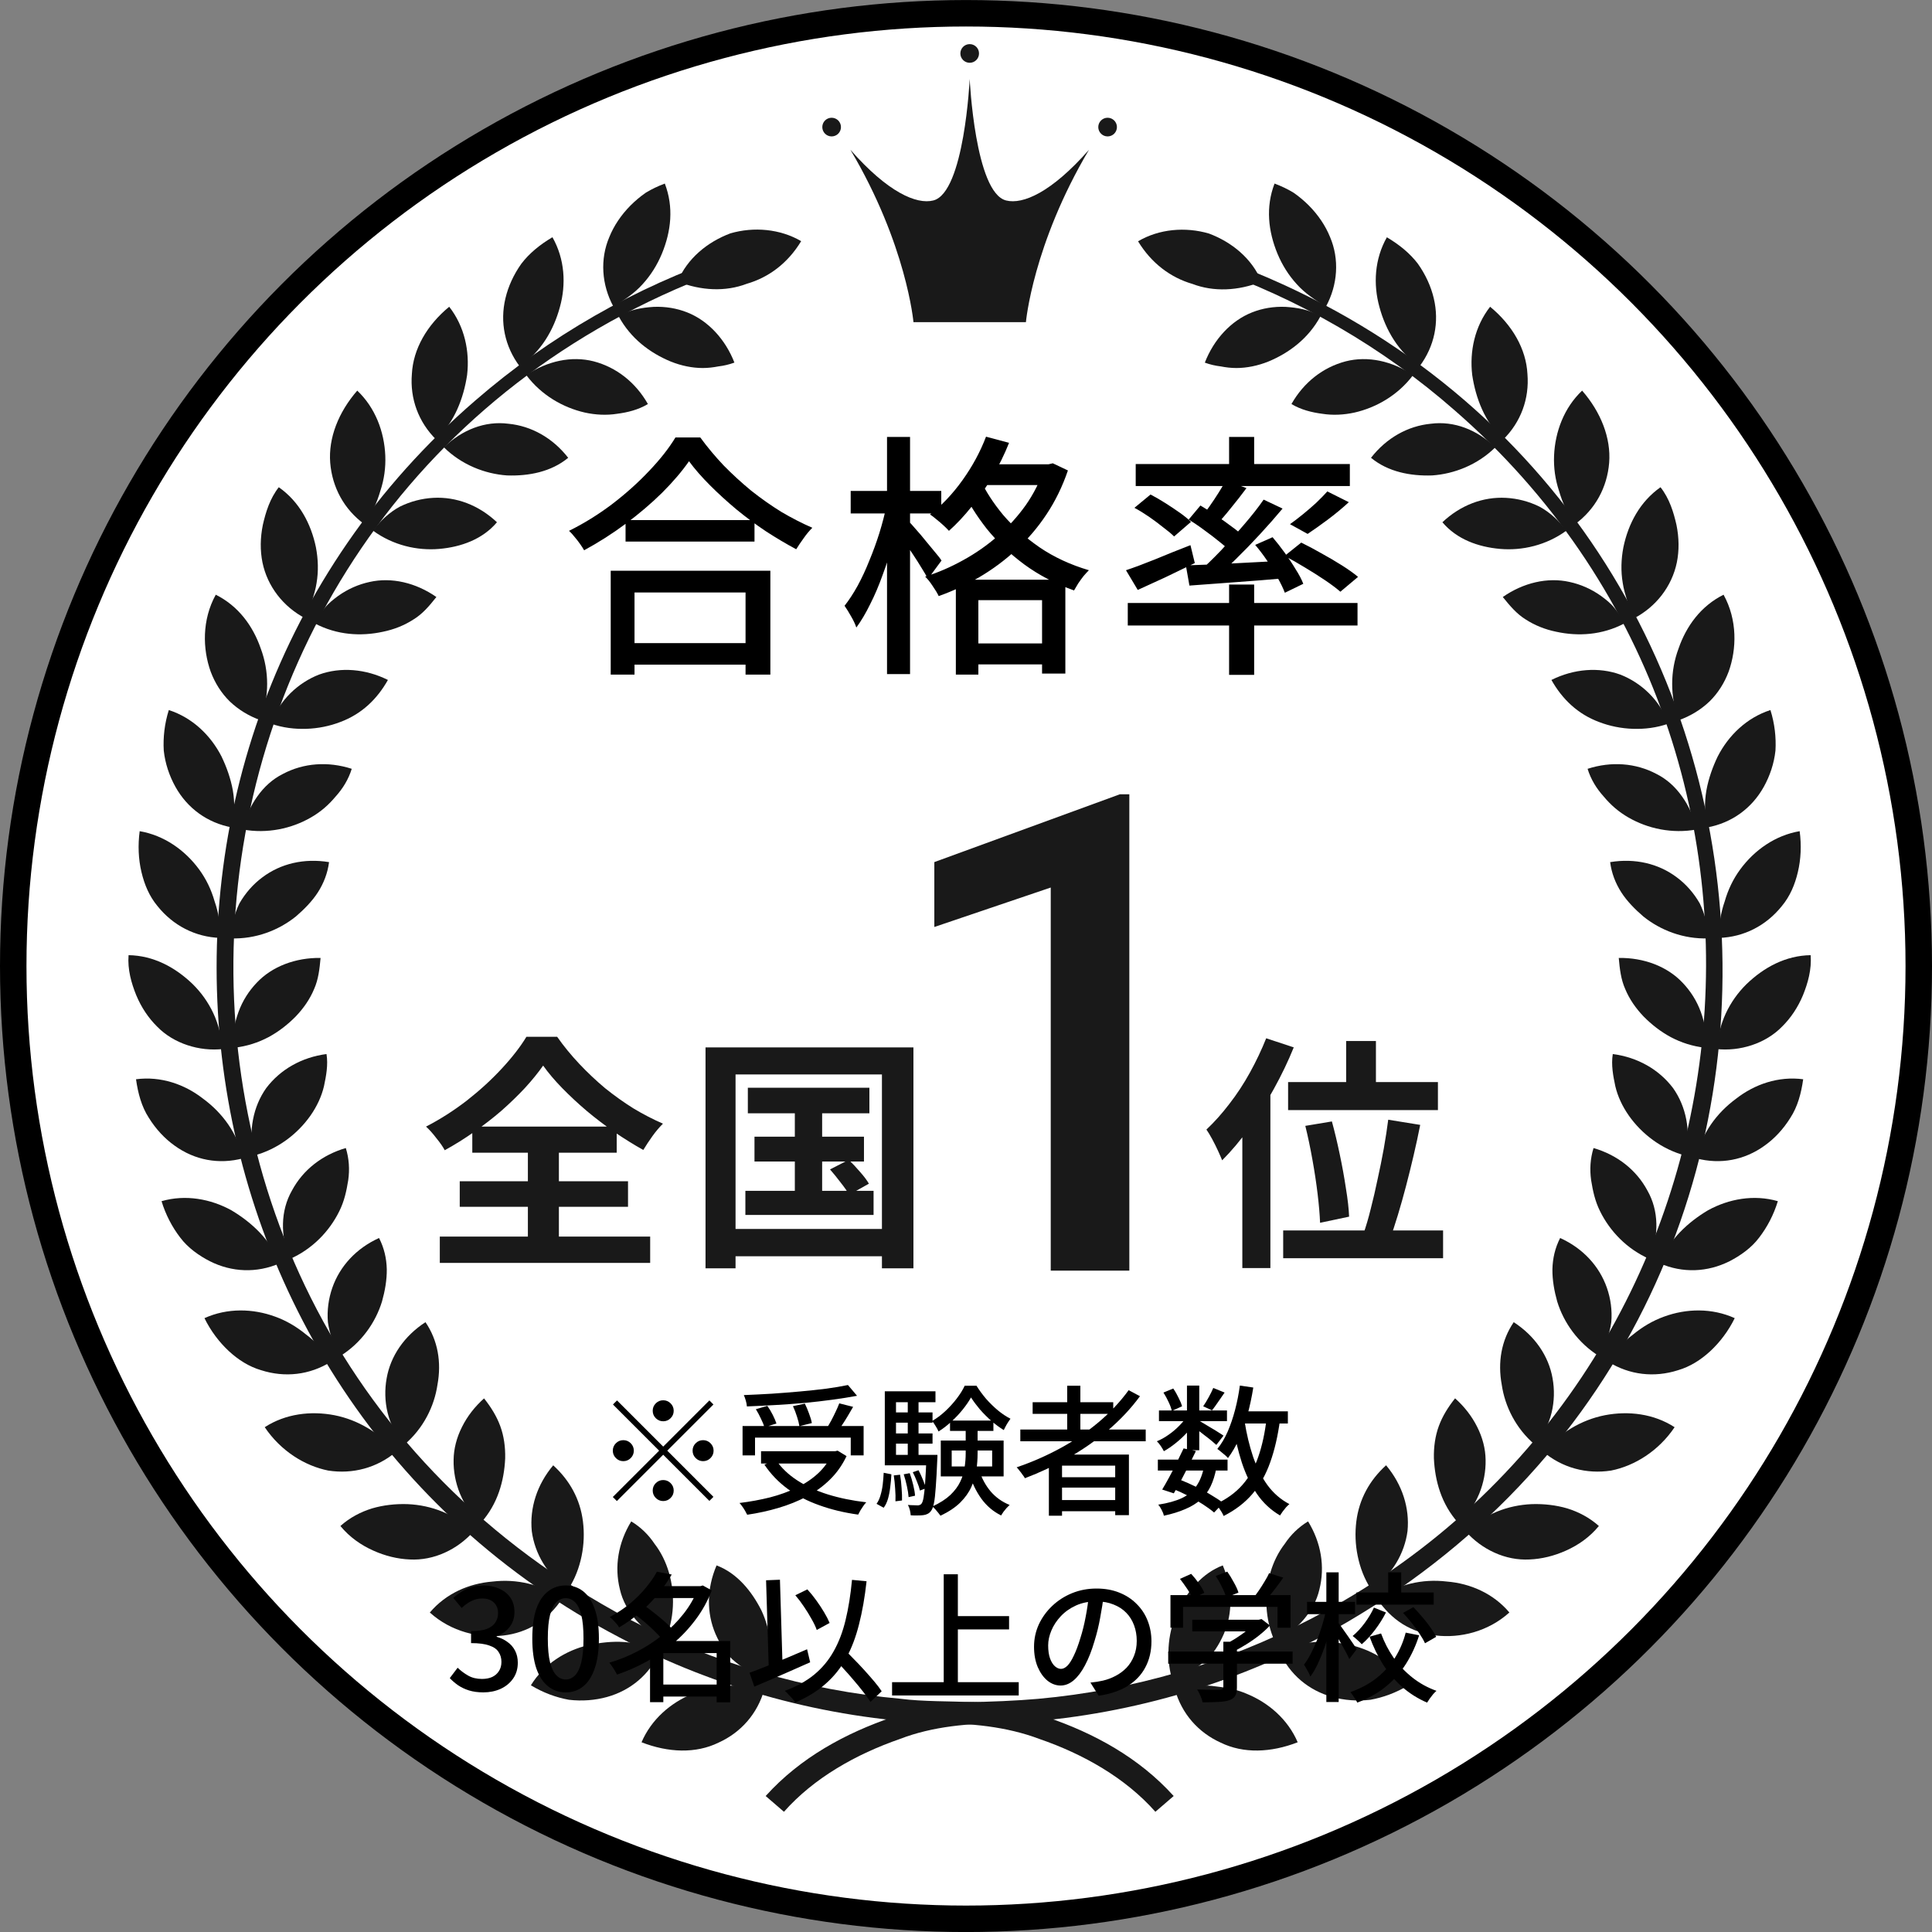 <svg width="146" height="146" viewBox="0 0 146 146" fill="none" xmlns="http://www.w3.org/2000/svg">
<rect x="0" y="0" width="146" height="146" fill="#808080" stroke="none"/>
<g clip-path="url(#clip0_3055_11635)">
<circle cx="73" cy="73.003" r="72" fill="white" stroke="#CCE1EB" style="fill:white;fill-opacity:1;stroke:#CCE1EB;stroke:color(display-p3 0.8 0.882 0.922);stroke-opacity:1;" stroke-width="2"/>
<g opacity="0.9">
<path d="M55.27 20.198C9.021 36.529 4.191 99.308 47.514 122.347C53.898 125.682 60.929 127.74 68.085 128.378C69.676 128.588 71.877 128.559 73.497 128.626C75.488 128.702 77.299 129.178 79.099 129.76C82.644 130.96 86.074 132.818 88.694 135.724L87.312 136.915C85.045 134.352 81.862 132.551 78.537 131.408C76.069 130.474 73.278 130.207 70.705 130.236C62.387 129.845 54.155 127.616 46.79 123.728C11.422 105.196 5.696 56.356 35.938 30.25C41.502 25.428 48 21.703 54.974 19.331L55.27 20.198Z" fill="#E9F0F7" style="fill:#E9F0F7;fill:color(display-p3 0.912 0.94 0.97);fill-opacity:1;"/>
<path d="M54.147 118.304C53.404 120.048 53.385 121.877 54.071 123.478C54.414 124.259 54.9 125.069 55.586 125.603C56.262 126.165 57.072 126.613 57.987 126.889C58.501 125.069 58.244 123.202 57.539 121.696C56.805 120.248 55.709 118.885 54.147 118.295V118.304Z" fill="#E9F0F7" style="fill:#E9F0F7;fill:color(display-p3 0.912 0.94 0.97);fill-opacity:1;"/>
<path d="M48.477 131.671C49.22 129.927 50.687 128.67 52.345 127.993C53.183 127.631 54.041 127.507 54.975 127.402C55.899 127.317 56.833 127.402 57.757 127.679C57.242 129.499 56.004 130.918 54.298 131.69C52.583 132.529 50.506 132.452 48.477 131.661V131.671Z" fill="#E9F0F7" style="fill:#E9F0F7;fill:color(display-p3 0.912 0.94 0.97);fill-opacity:1;"/>
<path d="M47.703 114.971C46.712 116.581 46.417 118.401 46.845 120.107C47.045 120.983 47.474 121.727 48.046 122.403C48.618 123.07 49.351 123.651 50.209 124.07C50.99 122.346 51.019 120.45 50.552 118.84C50.314 118.03 49.952 117.296 49.466 116.667C49.008 115.981 48.427 115.409 47.703 114.971Z" fill="#E9F0F7" style="fill:#E9F0F7;fill:color(display-p3 0.912 0.94 0.97);fill-opacity:1;"/>
<path d="M40.119 127.356C41.11 125.746 42.739 124.726 44.473 124.317C45.331 124.136 46.265 124.021 47.179 124.088C48.094 124.155 48.999 124.393 49.866 124.822C49.085 126.546 47.656 127.747 45.864 128.242C44.969 128.49 43.987 128.566 42.997 128.452C42.034 128.28 41.043 127.918 40.119 127.356Z" fill="#E9F0F7" style="fill:#E9F0F7;fill:color(display-p3 0.912 0.94 0.97);fill-opacity:1;"/>
<path d="M41.806 110.733C40.586 112.182 40.015 113.954 40.186 115.707C40.405 117.374 41.349 119.051 42.94 120.109C43.454 119.309 43.769 118.47 43.95 117.594C44.131 116.717 44.159 115.831 44.054 114.983C43.845 113.287 43.044 111.858 41.806 110.733Z" fill="#E9F0F7" style="fill:#E9F0F7;fill:color(display-p3 0.912 0.94 0.97);fill-opacity:1;"/>
<path d="M32.478 121.862C33.698 120.414 35.442 119.661 37.214 119.518C39.053 119.299 40.882 119.728 42.492 120.795C41.978 121.586 41.311 122.253 40.558 122.729C39.806 123.196 38.948 123.491 38.033 123.596C36.214 123.806 34.108 123.32 32.488 121.862H32.478Z" fill="#E9F0F7" style="fill:#E9F0F7;fill:color(display-p3 0.912 0.94 0.97);fill-opacity:1;"/>
<path d="M36.585 105.671C35.88 106.3 35.317 107.024 34.917 107.825C34.508 108.635 34.288 109.483 34.279 110.321C34.26 111.169 34.422 112.046 34.755 112.865C34.927 113.275 35.136 113.684 35.394 114.066C35.651 114.447 35.994 114.761 36.346 115.075C36.975 114.37 37.423 113.57 37.709 112.741C37.995 111.922 38.138 111.064 38.176 110.207C38.195 109.349 38.081 108.52 37.804 107.768C37.528 107.015 37.099 106.329 36.575 105.671H36.585Z" fill="#E9F0F7" style="fill:#E9F0F7;fill:color(display-p3 0.912 0.94 0.97);fill-opacity:1;"/>
<path d="M25.73 115.314C26.436 114.685 27.255 114.256 28.113 113.99C28.96 113.742 29.866 113.637 30.79 113.666C31.704 113.704 32.6 113.894 33.439 114.237C33.858 114.409 34.267 114.628 34.649 114.885C35.039 115.133 35.449 115.39 35.811 115.705C35.182 116.41 34.439 116.962 33.61 117.334C32.772 117.715 31.866 117.896 30.961 117.848C30.047 117.81 29.103 117.582 28.198 117.172C27.284 116.762 26.416 116.162 25.73 115.324V115.314Z" fill="#E9F0F7" style="fill:#E9F0F7;fill:color(display-p3 0.912 0.94 0.97);fill-opacity:1;"/>
<path d="M32.153 99.916C30.553 100.955 29.514 102.47 29.219 104.156C28.914 105.843 29.276 107.758 30.562 109.168C32.001 107.939 32.82 106.272 33.059 104.642C33.373 102.937 33.087 101.289 32.153 99.916Z" fill="#E9F0F7" style="fill:#E9F0F7;fill:color(display-p3 0.912 0.94 0.97);fill-opacity:1;"/>
<path d="M20.006 107.852C21.578 106.833 23.493 106.604 25.275 106.947C27.066 107.3 28.648 108.272 29.944 109.701C28.505 110.92 26.666 111.416 24.808 111.13C23.036 110.777 21.216 109.653 20.006 107.852Z" fill="#E9F0F7" style="fill:#E9F0F7;fill:color(display-p3 0.912 0.94 0.97);fill-opacity:1;"/>
<path d="M28.648 93.553C26.924 94.334 25.685 95.678 25.113 97.317C24.828 98.136 24.704 99.022 24.78 99.918C24.904 100.785 25.209 101.661 25.704 102.481C27.314 101.48 28.381 99.937 28.867 98.355C29.087 97.574 29.239 96.735 29.229 95.916C29.21 95.097 29.029 94.306 28.648 93.562V93.553Z" fill="#E9F0F7" style="fill:#E9F0F7;fill:color(display-p3 0.912 0.94 0.97);fill-opacity:1;"/>
<path d="M15.451 99.612C17.176 98.831 19.11 98.879 20.796 99.498C21.644 99.803 22.426 100.27 23.121 100.841C23.864 101.394 24.503 102.09 25.008 102.909C23.398 103.909 21.53 104.119 19.739 103.547C18.824 103.28 18.014 102.766 17.29 102.099C16.566 101.423 15.928 100.584 15.451 99.612Z" fill="#E9F0F7" style="fill:#E9F0F7;fill:color(display-p3 0.912 0.94 0.97);fill-opacity:1;"/>
<path d="M26.153 86.75C24.334 87.274 22.895 88.418 22.066 89.961C21.18 91.514 21.199 93.372 21.875 95.154C23.609 94.401 24.905 93.029 25.639 91.533C26.02 90.771 26.182 90.009 26.315 89.189C26.43 88.379 26.382 87.56 26.134 86.76L26.153 86.75Z" fill="#E9F0F7" style="fill:#E9F0F7;fill:color(display-p3 0.912 0.94 0.97);fill-opacity:1;"/>
<path d="M12.205 90.773C14.025 90.249 15.921 90.601 17.484 91.459C18.989 92.355 20.437 93.669 21.133 95.47C19.399 96.223 17.522 96.147 15.854 95.308C15.044 94.889 14.206 94.308 13.615 93.517C13.015 92.736 12.52 91.802 12.205 90.763V90.773Z" fill="#E9F0F7" style="fill:#E9F0F7;fill:color(display-p3 0.912 0.94 0.97);fill-opacity:1;"/>
<path d="M24.674 79.653C22.797 79.9 21.186 80.815 20.119 82.225C19.138 83.607 18.757 85.465 19.167 87.332C20.986 86.856 22.492 85.684 23.464 84.302C23.95 83.607 24.302 82.854 24.483 82.082C24.645 81.311 24.807 80.481 24.674 79.653Z" fill="#E9F0F7" style="fill:#E9F0F7;fill:color(display-p3 0.912 0.94 0.97);fill-opacity:1;"/>
<path d="M10.277 81.559C12.154 81.311 13.955 81.94 15.346 83.026C16.823 84.113 17.947 85.647 18.367 87.533C16.528 88.019 14.708 87.666 13.202 86.58C12.45 86.047 11.783 85.332 11.249 84.475C10.697 83.627 10.43 82.626 10.277 81.55V81.559Z" fill="#E9F0F7" style="fill:#E9F0F7;fill:color(display-p3 0.912 0.94 0.97);fill-opacity:1;"/>
<path d="M24.227 72.391C22.341 72.362 20.559 73.029 19.397 74.268C18.806 74.887 18.329 75.631 18.025 76.469C17.872 76.888 17.748 77.327 17.682 77.784C17.624 78.241 17.653 78.699 17.71 79.175C18.653 79.07 19.52 78.784 20.292 78.375C21.054 77.965 21.741 77.431 22.35 76.812C22.941 76.193 23.417 75.507 23.732 74.754C24.065 74.011 24.151 73.21 24.227 72.372V72.391Z" fill="#E9F0F7" style="fill:#E9F0F7;fill:color(display-p3 0.912 0.94 0.97);fill-opacity:1;"/>
<path d="M9.707 72.181C11.603 72.21 13.242 73.096 14.566 74.373C15.214 75.011 15.747 75.764 16.128 76.583C16.319 76.993 16.471 77.431 16.586 77.879C16.71 78.327 16.834 78.784 16.891 79.27C15.947 79.375 15.033 79.27 14.166 78.984C13.299 78.698 12.498 78.222 11.869 77.574C11.222 76.936 10.678 76.126 10.297 75.211C9.926 74.296 9.63 73.258 9.716 72.181H9.707Z" fill="#E9F0F7" style="fill:#E9F0F7;fill:color(display-p3 0.912 0.94 0.97);fill-opacity:1;"/>
<path d="M24.856 65.149C22.989 64.844 21.216 65.254 19.825 66.302C19.13 66.817 18.539 67.493 18.091 68.274C17.71 69.065 17.482 69.961 17.443 70.913C19.33 70.98 21.073 70.294 22.36 69.256C22.97 68.732 23.589 68.112 24.027 67.426C24.465 66.74 24.761 65.978 24.866 65.149H24.856Z" fill="#E9F0F7" style="fill:#E9F0F7;fill:color(display-p3 0.912 0.94 0.97);fill-opacity:1;"/>
<path d="M10.537 62.808C12.404 63.122 13.976 64.247 15.043 65.695C15.577 66.419 15.967 67.238 16.215 68.105C16.52 68.982 16.672 69.906 16.634 70.878C14.748 70.811 13.071 69.935 11.899 68.468C11.289 67.734 10.918 66.867 10.689 65.895C10.46 64.933 10.413 63.875 10.556 62.808H10.537Z" fill="#E9F0F7" style="fill:#E9F0F7;fill:color(display-p3 0.912 0.94 0.97);fill-opacity:1;"/>
<path d="M26.581 58.099C24.781 57.518 22.942 57.661 21.389 58.48C20.588 58.88 19.95 59.471 19.445 60.186C18.931 60.9 18.549 61.758 18.34 62.682C20.198 63.025 22.046 62.615 23.494 61.777C24.228 61.358 24.838 60.824 25.352 60.205C25.905 59.595 26.334 58.9 26.581 58.099Z" fill="#E9F0F7" style="fill:#E9F0F7;fill:color(display-p3 0.912 0.94 0.97);fill-opacity:1;"/>
<path d="M12.757 53.658C14.557 54.24 15.929 55.583 16.739 57.165C17.12 57.956 17.435 58.832 17.597 59.737C17.749 60.642 17.74 61.586 17.53 62.529C15.672 62.186 14.157 61.081 13.252 59.451C12.804 58.642 12.48 57.708 12.375 56.717C12.318 55.736 12.433 54.688 12.757 53.658Z" fill="#E9F0F7" style="fill:#E9F0F7;fill:color(display-p3 0.912 0.94 0.97);fill-opacity:1;"/>
<path d="M29.307 51.38C27.621 50.542 25.734 50.389 24.105 50.98C22.542 51.59 21.113 52.895 20.475 54.686C21.37 55.001 22.275 55.105 23.152 55.077C24.048 55.048 24.924 54.867 25.715 54.562C27.325 53.962 28.497 52.838 29.317 51.38H29.307Z" fill="#E9F0F7" style="fill:#E9F0F7;fill:color(display-p3 0.912 0.94 0.97);fill-opacity:1;"/>
<path d="M16.301 44.94C18.006 45.788 19.111 47.293 19.702 48.999C20.35 50.733 20.35 52.61 19.702 54.43C18.806 54.115 18.016 53.629 17.358 53.001C16.729 52.381 16.244 51.619 15.92 50.752C15.31 49.047 15.253 46.855 16.301 44.95V44.94Z" fill="#E9F0F7" style="fill:#E9F0F7;fill:color(display-p3 0.912 0.94 0.97);fill-opacity:1;"/>
<path d="M32.983 45.12C31.43 44.034 29.592 43.605 27.934 43.977C27.095 44.158 26.285 44.511 25.552 45.035C25.19 45.301 24.828 45.587 24.542 45.94C24.256 46.292 24.008 46.683 23.789 47.112C25.476 47.998 27.286 48.102 28.944 47.74C29.782 47.569 30.563 47.255 31.24 46.816C31.945 46.388 32.45 45.778 32.974 45.12H32.983Z" fill="#E9F0F7" style="fill:#E9F0F7;fill:color(display-p3 0.912 0.94 0.97);fill-opacity:1;"/>
<path d="M21.073 36.823C22.616 37.909 23.502 39.567 23.874 41.359C24.045 42.254 24.074 43.169 23.922 44.065C23.855 44.512 23.721 44.951 23.588 45.398C23.464 45.846 23.293 46.294 23.064 46.723C21.406 45.856 20.206 44.312 19.834 42.502C19.653 41.606 19.663 40.644 19.863 39.663C20.082 38.7 20.396 37.671 21.073 36.814V36.823Z" fill="#E9F0F7" style="fill:#E9F0F7;fill:color(display-p3 0.912 0.94 0.97);fill-opacity:1;"/>
<path d="M37.559 39.471C36.187 38.175 34.482 37.527 32.748 37.622C31.88 37.67 31.023 37.889 30.213 38.289C29.441 38.708 28.755 39.337 28.184 40.099C29.708 41.214 31.537 41.624 33.186 41.481C34.853 41.338 36.473 40.747 37.55 39.471H37.559Z" fill="#E9F0F7" style="fill:#E9F0F7;fill:color(display-p3 0.912 0.94 0.97);fill-opacity:1;"/>
<path d="M26.992 29.514C28.364 30.81 29.04 32.63 29.116 34.431C29.154 35.336 29.031 36.231 28.745 37.089C28.488 37.975 28.106 38.842 27.535 39.614C26.01 38.499 25.105 36.841 24.953 34.964C24.81 33.106 25.572 31.153 27.001 29.514H26.992Z" fill="#E9F0F7" style="fill:#E9F0F7;fill:color(display-p3 0.912 0.94 0.97);fill-opacity:1;"/>
<path d="M42.93 34.585C41.767 33.098 40.167 32.193 38.423 32.022C36.651 31.793 34.917 32.479 33.545 33.803C34.888 35.128 36.651 35.814 38.318 35.928C39.948 35.985 41.653 35.661 42.94 34.594L42.93 34.585Z" fill="#E9F0F7" style="fill:#E9F0F7;fill:color(display-p3 0.912 0.94 0.97);fill-opacity:1;"/>
<path d="M33.946 23.181C35.108 24.667 35.508 26.554 35.299 28.335C35.041 30.069 34.355 31.889 32.964 33.223C31.621 31.899 30.973 30.127 31.125 28.269C31.221 26.372 32.269 24.562 33.946 23.181Z" fill="#E9F0F7" style="fill:#E9F0F7;fill:color(display-p3 0.912 0.94 0.97);fill-opacity:1;"/>
<path d="M48.964 30.537C48.03 28.888 46.572 27.755 44.867 27.307C43.19 26.878 41.351 27.278 39.77 28.345C40.903 29.86 42.552 30.803 44.191 31.175C45.01 31.356 45.839 31.394 46.63 31.27C47.44 31.166 48.24 30.965 48.955 30.537H48.964Z" fill="#E9F0F7" style="fill:#E9F0F7;fill:color(display-p3 0.912 0.94 0.97);fill-opacity:1;"/>
<path d="M41.75 17.931C42.684 19.579 42.789 21.485 42.312 23.2C41.846 24.934 40.874 26.611 39.273 27.687C38.139 26.172 37.768 24.343 38.196 22.542C38.406 21.647 38.816 20.751 39.397 19.931C39.997 19.141 40.807 18.483 41.741 17.931H41.75Z" fill="#E9F0F7" style="fill:#E9F0F7;fill:color(display-p3 0.912 0.94 0.97);fill-opacity:1;"/>
<path d="M60.548 18.226C58.948 17.292 56.966 17.121 55.194 17.635C53.469 18.283 51.935 19.522 51.211 21.275C52.993 21.98 54.832 22.056 56.432 21.446C58.081 20.97 59.538 19.893 60.548 18.216V18.226Z" fill="#E9F0F7" style="fill:#E9F0F7;fill:color(display-p3 0.912 0.94 0.97);fill-opacity:1;"/>
<path d="M55.499 27.401C54.822 25.658 53.526 24.238 51.935 23.609C51.144 23.295 50.277 23.152 49.391 23.19C48.515 23.247 47.562 23.399 46.752 23.904C47.657 25.572 49.105 26.668 50.697 27.325C51.487 27.639 52.307 27.811 53.107 27.811C53.507 27.811 53.907 27.763 54.298 27.687C54.708 27.639 55.108 27.544 55.499 27.401Z" fill="#E9F0F7" style="fill:#E9F0F7;fill:color(display-p3 0.912 0.94 0.97);fill-opacity:1;"/>
<path d="M50.239 13.871C50.925 15.653 50.716 17.482 50.02 19.168C49.668 20.016 49.182 20.798 48.563 21.474C47.953 22.16 47.181 22.665 46.362 23.18C45.456 21.522 45.333 19.578 46.047 17.911C46.39 17.063 46.933 16.253 47.638 15.538C47.991 15.186 48.382 14.852 48.81 14.557C49.249 14.29 49.734 14.061 50.239 13.871Z" fill="#E9F0F7" style="fill:#E9F0F7;fill:color(display-p3 0.912 0.94 0.97);fill-opacity:1;"/>
<path d="M91.581 19.34C138.954 35.852 143.918 100.013 99.765 123.728C92.41 127.625 84.177 129.845 75.85 130.236C73.287 130.217 70.486 130.455 68.018 131.408C64.693 132.561 61.511 134.352 59.243 136.915L57.861 135.724C60.481 132.818 63.902 130.97 67.456 129.76C69.247 129.169 71.067 128.702 73.058 128.626C74.697 128.616 76.87 128.521 78.47 128.378C85.635 127.73 92.667 125.672 99.041 122.347C133.704 104.377 139.373 56.652 109.941 31.021C104.501 26.248 98.126 22.561 91.285 20.198L91.581 19.331V19.34Z" fill="#E9F0F7" style="fill:#E9F0F7;fill:color(display-p3 0.912 0.94 0.97);fill-opacity:1;"/>
<path d="M98.069 131.671C97.326 129.927 95.859 128.67 94.201 127.993C93.362 127.631 92.505 127.507 91.571 127.402C90.647 127.317 89.713 127.402 88.789 127.679C89.304 129.499 90.542 130.918 92.248 131.69C93.963 132.529 96.04 132.452 98.069 131.661V131.671Z" fill="#E9F0F7" style="fill:#E9F0F7;fill:color(display-p3 0.912 0.94 0.97);fill-opacity:1;"/>
<path d="M92.407 118.304C93.15 120.048 93.17 121.877 92.484 123.478C92.141 124.259 91.655 125.069 90.969 125.603C90.292 126.165 89.482 126.613 88.568 126.889C88.053 125.069 88.31 123.202 89.015 121.696C89.749 120.248 90.845 118.885 92.407 118.295V118.304Z" fill="#E9F0F7" style="fill:#E9F0F7;fill:color(display-p3 0.912 0.94 0.97);fill-opacity:1;"/>
<path d="M106.435 127.356C105.444 125.746 103.814 124.726 102.08 124.317C101.223 124.136 100.289 124.021 99.374 124.088C98.46 124.155 97.555 124.393 96.688 124.822C97.459 126.546 98.898 127.747 100.689 128.242C101.585 128.49 102.566 128.566 103.557 128.452C104.519 128.28 105.51 127.918 106.435 127.356Z" fill="#E9F0F7" style="fill:#E9F0F7;fill:color(display-p3 0.912 0.94 0.97);fill-opacity:1;"/>
<path d="M98.85 114.971C99.841 116.581 100.136 118.401 99.708 120.107C99.508 120.983 99.079 121.727 98.507 122.403C97.936 123.07 97.202 123.651 96.344 124.07C95.573 122.346 95.534 120.45 96.001 118.84C96.24 118.03 96.602 117.296 97.088 116.667C97.545 115.981 98.126 115.409 98.85 114.971Z" fill="#E9F0F7" style="fill:#E9F0F7;fill:color(display-p3 0.912 0.94 0.97);fill-opacity:1;"/>
<path d="M114.067 121.859C112.847 120.411 111.103 119.658 109.331 119.515C107.492 119.296 105.663 119.725 104.053 120.792C104.567 121.583 105.234 122.25 105.987 122.726C106.74 123.193 107.597 123.489 108.512 123.593C110.332 123.803 112.437 123.317 114.057 121.859H114.067Z" fill="#E9F0F7" style="fill:#E9F0F7;fill:color(display-p3 0.912 0.94 0.97);fill-opacity:1;"/>
<path d="M104.745 110.73C105.964 112.179 106.536 113.951 106.365 115.704C106.145 117.371 105.202 119.048 103.611 120.106C103.096 119.306 102.782 118.467 102.601 117.591C102.42 116.714 102.391 115.828 102.496 114.98C102.706 113.284 103.506 111.855 104.745 110.73Z" fill="#E9F0F7" style="fill:#E9F0F7;fill:color(display-p3 0.912 0.94 0.97);fill-opacity:1;"/>
<path d="M120.821 115.314C120.116 114.685 119.296 114.256 118.439 113.99C117.591 113.742 116.686 113.637 115.761 113.666C114.847 113.704 113.951 113.894 113.113 114.237C112.693 114.409 112.284 114.628 111.903 114.885C111.512 115.133 111.102 115.39 110.74 115.705C111.369 116.41 112.112 116.962 112.941 117.334C113.78 117.715 114.685 117.896 115.59 117.848C116.505 117.81 117.448 117.582 118.353 117.172C119.268 116.762 120.135 116.162 120.821 115.324V115.314Z" fill="#E9F0F7" style="fill:#E9F0F7;fill:color(display-p3 0.912 0.94 0.97);fill-opacity:1;"/>
<path d="M109.96 105.671C110.665 106.3 111.227 107.024 111.628 107.825C112.037 108.635 112.256 109.483 112.266 110.321C112.285 111.169 112.123 112.046 111.79 112.865C111.618 113.275 111.408 113.684 111.151 114.066C110.894 114.447 110.551 114.761 110.189 115.075C109.56 114.37 109.112 113.57 108.826 112.741C108.54 111.922 108.398 111.064 108.359 110.207C108.34 109.349 108.455 108.52 108.731 107.768C109.007 107.015 109.436 106.329 109.96 105.671Z" fill="#E9F0F7" style="fill:#E9F0F7;fill:color(display-p3 0.912 0.94 0.97);fill-opacity:1;"/>
<path d="M126.549 107.853C124.977 106.833 123.062 106.604 121.28 106.947C119.489 107.3 117.907 108.272 116.611 109.701C118.05 110.921 119.889 111.416 121.747 111.13C123.519 110.778 125.339 109.653 126.549 107.853Z" fill="#E9F0F7" style="fill:#E9F0F7;fill:color(display-p3 0.912 0.94 0.97);fill-opacity:1;"/>
<path d="M114.391 99.916C115.992 100.955 117.03 102.47 117.326 104.156C117.631 105.843 117.269 107.758 115.982 109.168C114.544 107.939 113.724 106.272 113.486 104.642C113.172 102.937 113.457 101.289 114.391 99.916Z" fill="#E9F0F7" style="fill:#E9F0F7;fill:color(display-p3 0.912 0.94 0.97);fill-opacity:1;"/>
<path d="M131.092 99.612C129.367 98.831 127.433 98.879 125.747 99.498C124.899 99.803 124.117 100.27 123.422 100.841C122.679 101.394 122.04 102.09 121.535 102.909C123.145 103.909 125.013 104.119 126.804 103.547C127.719 103.28 128.529 102.766 129.253 102.099C129.977 101.423 130.615 100.584 131.092 99.612Z" fill="#E9F0F7" style="fill:#E9F0F7;fill:color(display-p3 0.912 0.94 0.97);fill-opacity:1;"/>
<path d="M117.896 93.553C119.621 94.334 120.859 95.678 121.431 97.317C121.717 98.136 121.841 99.022 121.764 99.918C121.641 100.785 121.336 101.661 120.84 102.481C119.24 101.48 118.163 99.937 117.677 98.355C117.458 97.574 117.305 96.735 117.315 95.916C117.334 95.097 117.515 94.306 117.896 93.562V93.553Z" fill="#E9F0F7" style="fill:#E9F0F7;fill:color(display-p3 0.912 0.94 0.97);fill-opacity:1;"/>
<path d="M134.353 90.773C132.534 90.249 130.638 90.601 129.075 91.459C127.57 92.355 126.121 93.669 125.426 95.47C127.16 96.223 129.037 96.147 130.704 95.308C131.514 94.889 132.353 94.308 132.943 93.517C133.544 92.736 134.039 91.802 134.353 90.763V90.773Z" fill="#E9F0F7" style="fill:#E9F0F7;fill:color(display-p3 0.912 0.94 0.97);fill-opacity:1;"/>
<path d="M120.403 86.751C122.222 87.275 123.661 88.418 124.49 89.961C125.376 91.514 125.357 93.372 124.681 95.154C122.947 94.401 121.651 93.029 120.917 91.534C120.536 90.771 120.374 90.009 120.241 89.19C120.126 88.38 120.174 87.56 120.422 86.76L120.403 86.751Z" fill="#E9F0F7" style="fill:#E9F0F7;fill:color(display-p3 0.912 0.94 0.97);fill-opacity:1;"/>
<path d="M136.267 81.559C134.39 81.311 132.589 81.94 131.198 83.026C129.721 84.113 128.597 85.647 128.178 87.533C130.017 88.019 131.836 87.666 133.342 86.58C134.095 86.047 134.762 85.332 135.295 84.475C135.848 83.627 136.115 82.626 136.267 81.55V81.559Z" fill="#E9F0F7" style="fill:#E9F0F7;fill:color(display-p3 0.912 0.94 0.97);fill-opacity:1;"/>
<path d="M121.877 79.653C123.754 79.9 125.365 80.815 126.432 82.225C127.413 83.607 127.794 85.465 127.385 87.332C125.565 86.856 124.059 85.684 123.088 84.302C122.602 83.607 122.249 82.854 122.068 82.082C121.906 81.311 121.744 80.481 121.877 79.653Z" fill="#E9F0F7" style="fill:#E9F0F7;fill:color(display-p3 0.912 0.94 0.97);fill-opacity:1;"/>
<path d="M136.838 72.181C134.942 72.21 133.303 73.096 131.979 74.373C131.331 75.011 130.798 75.764 130.417 76.583C130.226 76.993 130.074 77.431 129.959 77.879C129.835 78.327 129.711 78.784 129.654 79.27C130.598 79.375 131.512 79.27 132.379 78.984C133.246 78.698 134.047 78.222 134.676 77.574C135.323 76.936 135.867 76.126 136.248 75.211C136.619 74.296 136.915 73.258 136.829 72.181H136.838Z" fill="#E9F0F7" style="fill:#E9F0F7;fill:color(display-p3 0.912 0.94 0.97);fill-opacity:1;"/>
<path d="M122.326 72.391C124.213 72.362 125.994 73.029 127.157 74.268C127.748 74.887 128.224 75.631 128.529 76.469C128.681 76.888 128.805 77.327 128.872 77.784C128.929 78.241 128.9 78.699 128.843 79.175C127.9 79.07 127.033 78.784 126.261 78.375C125.499 77.965 124.813 77.431 124.203 76.812C123.612 76.193 123.136 75.507 122.822 74.754C122.488 74.011 122.402 73.21 122.326 72.372V72.391Z" fill="#E9F0F7" style="fill:#E9F0F7;fill:color(display-p3 0.912 0.94 0.97);fill-opacity:1;"/>
<path d="M136.018 62.808C134.15 63.122 132.578 64.247 131.511 65.695C130.977 66.419 130.587 67.238 130.339 68.105C130.034 68.982 129.882 69.906 129.92 70.878C131.806 70.811 133.483 69.935 134.655 68.468C135.265 67.734 135.637 66.867 135.865 65.895C136.094 64.933 136.142 63.875 135.999 62.808H136.018Z" fill="#E9F0F7" style="fill:#E9F0F7;fill:color(display-p3 0.912 0.94 0.97);fill-opacity:1;"/>
<path d="M121.687 65.149C123.555 64.844 125.327 65.254 126.718 66.302C127.414 66.817 128.004 67.493 128.452 68.274C128.833 69.065 129.062 69.961 129.1 70.913C127.213 70.98 125.47 70.294 124.184 69.256C123.574 68.732 122.954 68.112 122.516 67.426C122.078 66.74 121.783 65.978 121.678 65.149H121.687Z" fill="#E9F0F7" style="fill:#E9F0F7;fill:color(display-p3 0.912 0.94 0.97);fill-opacity:1;"/>
<path d="M133.79 53.658C131.989 54.24 130.617 55.583 129.807 57.165C129.426 57.956 129.112 58.832 128.95 59.737C128.797 60.642 128.807 61.586 129.016 62.529C130.874 62.186 132.389 61.081 133.294 59.451C133.742 58.642 134.066 57.708 134.171 56.717C134.228 55.736 134.114 54.688 133.79 53.658Z" fill="#E9F0F7" style="fill:#E9F0F7;fill:color(display-p3 0.912 0.94 0.97);fill-opacity:1;"/>
<path d="M119.973 58.099C121.773 57.518 123.612 57.661 125.165 58.48C125.966 58.88 126.604 59.471 127.109 60.186C127.624 60.9 128.005 61.758 128.214 62.682C126.356 63.025 124.508 62.615 123.06 61.777C122.326 61.358 121.716 60.824 121.202 60.205C120.649 59.595 120.22 58.9 119.973 58.099Z" fill="#E9F0F7" style="fill:#E9F0F7;fill:color(display-p3 0.912 0.94 0.97);fill-opacity:1;"/>
<path d="M130.253 44.94C128.547 45.788 127.442 47.293 126.851 48.999C126.203 50.733 126.203 52.61 126.851 54.43C127.747 54.115 128.538 53.629 129.195 53.001C129.824 52.381 130.31 51.619 130.634 50.752C131.244 49.047 131.301 46.855 130.253 44.95V44.94Z" fill="#E9F0F7" style="fill:#E9F0F7;fill:color(display-p3 0.912 0.94 0.97);fill-opacity:1;"/>
<path d="M117.248 51.38C118.934 50.542 120.821 50.389 122.45 50.98C124.013 51.59 125.442 52.895 126.08 54.686C125.185 55.001 124.279 55.105 123.403 55.077C122.507 55.048 121.631 54.867 120.84 54.562C119.23 53.962 118.058 52.838 117.238 51.38H117.248Z" fill="#E9F0F7" style="fill:#E9F0F7;fill:color(display-p3 0.912 0.94 0.97);fill-opacity:1;"/>
<path d="M125.479 36.823C123.936 37.909 123.05 39.567 122.678 41.359C122.507 42.254 122.478 43.169 122.631 44.065C122.697 44.512 122.831 44.951 122.964 45.398C123.088 45.846 123.259 46.294 123.488 46.723C125.146 45.856 126.346 44.312 126.718 42.502C126.899 41.606 126.89 40.644 126.689 39.663C126.47 38.7 126.156 37.671 125.479 36.814V36.823Z" fill="#E9F0F7" style="fill:#E9F0F7;fill:color(display-p3 0.912 0.94 0.97);fill-opacity:1;"/>
<path d="M113.559 45.12C115.112 44.034 116.951 43.605 118.608 43.977C119.447 44.158 120.257 44.511 120.99 45.035C121.352 45.301 121.715 45.587 122 45.94C122.286 46.292 122.534 46.683 122.753 47.112C121.067 47.998 119.256 48.102 117.598 47.74C116.76 47.569 115.979 47.255 115.302 46.816C114.607 46.388 114.102 45.778 113.568 45.12H113.559Z" fill="#E9F0F7" style="fill:#E9F0F7;fill:color(display-p3 0.912 0.94 0.97);fill-opacity:1;"/>
<path d="M119.565 29.514C118.193 30.81 117.517 32.63 117.44 34.431C117.402 35.336 117.526 36.231 117.812 37.089C118.069 37.975 118.45 38.842 119.022 39.614C120.546 38.499 121.452 36.841 121.604 34.964C121.747 33.106 120.985 31.153 119.556 29.514H119.565Z" fill="#E9F0F7" style="fill:#E9F0F7;fill:color(display-p3 0.912 0.94 0.97);fill-opacity:1;"/>
<path d="M108.996 39.471C110.368 38.175 112.074 37.527 113.808 37.623C114.675 37.67 115.532 37.889 116.342 38.289C117.114 38.709 117.8 39.337 118.372 40.1C116.847 41.215 115.018 41.624 113.369 41.481C111.702 41.338 110.082 40.748 109.006 39.471H108.996Z" fill="#E9F0F7" style="fill:#E9F0F7;fill:color(display-p3 0.912 0.94 0.97);fill-opacity:1;"/>
<path d="M112.607 23.181C111.445 24.667 111.045 26.554 111.254 28.335C111.512 30.07 112.198 31.89 113.589 33.223C114.932 31.899 115.58 30.127 115.428 28.269C115.332 26.373 114.284 24.562 112.607 23.181Z" fill="#E9F0F7" style="fill:#E9F0F7;fill:color(display-p3 0.912 0.94 0.97);fill-opacity:1;"/>
<path d="M103.615 34.585C104.777 33.098 106.378 32.193 108.122 32.022C109.894 31.793 111.628 32.479 113 33.803C111.657 35.128 109.894 35.814 108.227 35.928C106.597 35.985 104.892 35.661 103.605 34.594L103.615 34.585Z" fill="#E9F0F7" style="fill:#E9F0F7;fill:color(display-p3 0.912 0.94 0.97);fill-opacity:1;"/>
<path d="M104.805 17.931C103.871 19.579 103.766 21.485 104.243 23.2C104.709 24.934 105.681 26.611 107.272 27.687C108.406 26.172 108.778 24.343 108.349 22.542C108.139 21.647 107.73 20.751 107.149 19.931C106.548 19.141 105.738 18.483 104.805 17.931Z" fill="#E9F0F7" style="fill:#E9F0F7;fill:color(display-p3 0.912 0.94 0.97);fill-opacity:1;"/>
<path d="M97.592 30.537C98.525 28.888 99.983 27.755 101.689 27.307C103.366 26.878 105.205 27.278 106.786 28.345C105.652 29.86 104.004 30.803 102.365 31.175C101.546 31.356 100.717 31.394 99.926 31.27C99.126 31.166 98.316 30.965 97.601 30.537H97.592Z" fill="#E9F0F7" style="fill:#E9F0F7;fill:color(display-p3 0.912 0.94 0.97);fill-opacity:1;"/>
<path d="M85.998 18.227C87.008 19.894 88.466 20.98 90.114 21.457C91.715 22.067 93.554 21.99 95.335 21.285C94.611 19.532 93.087 18.294 91.353 17.646C89.581 17.131 87.599 17.293 85.998 18.236V18.227Z" fill="#E9F0F7" style="fill:#E9F0F7;fill:color(display-p3 0.912 0.94 0.97);fill-opacity:1;"/>
<path d="M96.317 13.871C95.631 15.652 95.841 17.482 96.536 19.168C96.889 20.016 97.375 20.797 97.994 21.474C98.604 22.16 99.376 22.665 100.195 23.179C101.1 21.521 101.224 19.578 100.51 17.91C100.167 17.062 99.624 16.253 98.918 15.538C98.566 15.185 98.175 14.852 97.746 14.557C97.308 14.29 96.822 14.061 96.317 13.871Z" fill="#E9F0F7" style="fill:#E9F0F7;fill:color(display-p3 0.912 0.94 0.97);fill-opacity:1;"/>
<path d="M91.049 27.401C91.725 25.657 93.021 24.238 94.612 23.609C95.403 23.294 96.27 23.151 97.156 23.19C98.033 23.247 98.985 23.399 99.786 23.904C98.881 25.572 97.432 26.667 95.841 27.325C95.05 27.639 94.231 27.811 93.431 27.811C93.03 27.811 92.63 27.763 92.24 27.687C91.83 27.639 91.43 27.544 91.039 27.401H91.049Z" fill="#E9F0F7" style="fill:#E9F0F7;fill:color(display-p3 0.912 0.94 0.97);fill-opacity:1;"/>
<path d="M56.514 82.2H65.699V84.133H56.514V82.2ZM57.016 85.899H65.29V87.777H57.016V85.899ZM56.328 89.99H66.015V91.812H56.328V89.99ZM60.065 82.813H62.129V90.956H60.065V82.813ZM62.724 88.372L64.137 87.647C64.41 87.907 64.695 88.211 64.992 88.558C65.29 88.893 65.513 89.19 65.662 89.45L64.174 90.287C64.025 90.027 63.809 89.717 63.523 89.357C63.251 88.998 62.984 88.669 62.724 88.372ZM53.316 79.15H69.027V95.846H66.647V81.195H55.585V95.846H53.316V79.15ZM54.562 92.871H67.744V94.935H54.562V92.871Z" fill="#0050A7" style="fill:#0050A7;fill:color(display-p3 0 0.315 0.656);fill-opacity:1;"/>
<path d="M41.045 80.526C40.661 81.072 40.202 81.636 39.669 82.218C39.136 82.788 38.548 83.359 37.903 83.929C37.258 84.486 36.571 85.019 35.839 85.528C35.12 86.036 34.377 86.501 33.608 86.922C33.472 86.662 33.261 86.358 32.976 86.011C32.703 85.651 32.443 85.36 32.195 85.137C33.274 84.579 34.302 83.922 35.282 83.166C36.261 82.398 37.141 81.592 37.922 80.749C38.703 79.907 39.322 79.107 39.781 78.351H42.105C42.601 79.058 43.158 79.739 43.778 80.396C44.398 81.053 45.049 81.667 45.73 82.237C46.424 82.795 47.137 83.303 47.868 83.761C48.612 84.208 49.356 84.592 50.099 84.914C49.814 85.199 49.548 85.515 49.3 85.862C49.052 86.209 48.823 86.556 48.612 86.903C47.906 86.507 47.187 86.061 46.455 85.565C45.724 85.057 45.024 84.524 44.355 83.966C43.685 83.396 43.065 82.819 42.495 82.237C41.925 81.654 41.442 81.084 41.045 80.526ZM34.742 89.265H47.459V91.198H34.742V89.265ZM35.691 85.137H46.604V87.108H35.691V85.137ZM33.236 93.448H49.133V95.437H33.236V93.448ZM39.892 86.011H42.235V94.545H39.892V86.011Z" fill="#0050A7" style="fill:#0050A7;fill:color(display-p3 0 0.315 0.656);fill-opacity:1;"/>
<path d="M101.728 78.667H103.978V83.017H101.728V78.667ZM97.341 81.772H108.663V83.891H97.341V81.772ZM98.642 85.081L100.65 84.746C100.861 85.515 101.059 86.345 101.245 87.238C101.431 88.118 101.586 88.973 101.71 89.803C101.846 90.622 101.927 91.334 101.951 91.942L99.757 92.406C99.733 91.787 99.671 91.062 99.572 90.231C99.472 89.401 99.342 88.539 99.181 87.647C99.02 86.742 98.84 85.887 98.642 85.081ZM104.907 84.616L107.324 85.007C107.176 85.763 107.008 86.537 106.822 87.331C106.637 88.124 106.444 88.899 106.246 89.655C106.048 90.411 105.843 91.136 105.633 91.83C105.422 92.512 105.224 93.125 105.038 93.671L103.03 93.243C103.228 92.685 103.414 92.053 103.587 91.347C103.773 90.628 103.947 89.878 104.108 89.097C104.282 88.316 104.436 87.548 104.573 86.792C104.709 86.023 104.821 85.298 104.907 84.616ZM96.969 92.983H109.053V95.084H96.969V92.983ZM95.686 78.462L97.768 79.15C97.347 80.192 96.845 81.239 96.262 82.292C95.692 83.334 95.072 84.319 94.403 85.249C93.746 86.166 93.064 86.978 92.358 87.684C92.284 87.498 92.178 87.256 92.042 86.959C91.906 86.662 91.757 86.364 91.596 86.067C91.434 85.769 91.292 85.534 91.168 85.36C91.763 84.802 92.339 84.158 92.897 83.427C93.467 82.695 93.988 81.902 94.459 81.047C94.93 80.192 95.339 79.33 95.686 78.462ZM93.882 83.594L96.002 81.474V81.493V95.827H93.882V83.594Z" fill="#0050A7" style="fill:#0050A7;fill:color(display-p3 0 0.315 0.656);fill-opacity:1;"/>
<path d="M85.343 60.023V96.023H79.404V67.07L70.607 70.052V65.148L84.628 60.023H85.343Z" fill="#0050A7" style="fill:#0050A7;fill:color(display-p3 0 0.315 0.656);fill-opacity:1;"/>
</g>
<g opacity="0.9">
<path d="M76.033 15.15C73.679 14.569 73.279 5.965 73.279 5.965C73.279 5.965 72.879 14.569 70.525 15.15C69.268 15.464 67.105 14.55 64.266 11.32C68.515 18.485 69.03 24.345 69.03 24.345H77.528C77.528 24.345 78.043 18.494 82.293 11.32C79.444 14.559 77.29 15.464 76.033 15.15Z" fill="#E9F0F7" style="fill:#E9F0F7;fill:color(display-p3 0.912 0.94 0.97);fill-opacity:1;"/>
<path d="M73.984 4.04C73.984 4.43 73.67 4.745 73.279 4.745C72.889 4.745 72.574 4.43 72.574 4.04C72.574 3.649 72.889 3.334 73.279 3.334C73.67 3.334 73.984 3.649 73.984 4.04Z" fill="#E9F0F7" style="fill:#E9F0F7;fill:color(display-p3 0.912 0.94 0.97);fill-opacity:1;"/>
<path d="M63.551 9.604C63.551 9.994 63.236 10.309 62.846 10.309C62.455 10.309 62.141 9.994 62.141 9.604C62.141 9.213 62.455 8.898 62.846 8.898C63.236 8.898 63.551 9.213 63.551 9.604Z" fill="#E9F0F7" style="fill:#E9F0F7;fill:color(display-p3 0.912 0.94 0.97);fill-opacity:1;"/>
<path d="M83.701 10.309C84.091 10.309 84.406 9.993 84.406 9.604C84.406 9.214 84.091 8.898 83.701 8.898C83.312 8.898 82.996 9.214 82.996 9.604C82.996 9.993 83.312 10.309 83.701 10.309Z" fill="#E9F0F7" style="fill:#E9F0F7;fill:color(display-p3 0.912 0.94 0.97);fill-opacity:1;"/>
</g>
<path d="M102.505 120.342H108.343V121.262H102.505V120.342ZM104.906 118.819H105.889V120.765H104.906V118.819ZM103.827 121.484L104.736 121.854C104.511 122.298 104.236 122.735 103.912 123.165C103.594 123.588 103.259 123.952 102.907 124.255C102.829 124.163 102.72 124.057 102.579 123.937C102.445 123.811 102.325 123.708 102.219 123.631C102.544 123.363 102.85 123.031 103.14 122.637C103.429 122.242 103.658 121.858 103.827 121.484ZM106.027 121.886L106.809 121.452C107.028 121.678 107.25 121.925 107.476 122.192C107.701 122.453 107.906 122.714 108.089 122.975C108.279 123.236 108.427 123.476 108.533 123.694L107.687 124.181C107.588 123.962 107.451 123.722 107.275 123.462C107.098 123.194 106.901 122.922 106.682 122.647C106.464 122.372 106.245 122.118 106.027 121.886ZM104.366 123.44C104.606 124.096 104.923 124.709 105.318 125.281C105.72 125.845 106.192 126.342 106.735 126.772C107.278 127.202 107.885 127.537 108.554 127.776C108.477 127.84 108.392 127.924 108.3 128.03C108.216 128.136 108.131 128.245 108.047 128.358C107.969 128.471 107.902 128.573 107.846 128.665C107.155 128.369 106.531 127.977 105.974 127.491C105.424 127.004 104.941 126.44 104.525 125.799C104.116 125.15 103.774 124.445 103.499 123.684L104.366 123.44ZM106.228 123.377L107.243 123.578C107.003 124.339 106.679 125.048 106.27 125.704C105.861 126.359 105.353 126.937 104.747 127.438C104.141 127.939 103.414 128.347 102.568 128.665C102.533 128.587 102.484 128.499 102.42 128.4C102.364 128.309 102.301 128.213 102.23 128.115C102.167 128.023 102.107 127.942 102.05 127.872C102.826 127.597 103.492 127.237 104.049 126.793C104.613 126.342 105.075 125.827 105.434 125.249C105.794 124.664 106.058 124.04 106.228 123.377ZM98.772 121.05H102.399V121.981H98.772V121.05ZM100.231 118.819H101.162V128.622H100.231V118.819ZM100.21 121.664L100.813 121.865C100.728 122.288 100.622 122.728 100.496 123.187C100.376 123.638 100.238 124.082 100.083 124.519C99.928 124.949 99.762 125.355 99.586 125.735C99.41 126.109 99.223 126.43 99.025 126.698C98.976 126.564 98.902 126.412 98.803 126.243C98.712 126.067 98.624 125.919 98.539 125.799C98.722 125.566 98.895 125.291 99.057 124.974C99.227 124.65 99.385 124.301 99.533 123.927C99.681 123.553 99.812 123.176 99.924 122.795C100.044 122.407 100.14 122.03 100.21 121.664ZM101.12 122.605C101.183 122.682 101.278 122.813 101.405 122.996C101.539 123.18 101.684 123.384 101.839 123.61C101.994 123.828 102.135 124.033 102.262 124.223C102.389 124.406 102.477 124.54 102.526 124.625L101.966 125.376C101.902 125.228 101.814 125.048 101.701 124.836C101.588 124.625 101.465 124.403 101.331 124.17C101.204 123.937 101.081 123.722 100.961 123.525C100.841 123.321 100.742 123.158 100.665 123.039L101.12 122.605Z" fill="#0050A7" style="fill:#0050A7;fill:color(display-p3 0 0.315 0.656);fill-opacity:1;"/>
<path d="M90.1 122.404H95.187V123.282H90.1V122.404ZM88.281 124.805H97.683V125.725H88.281V124.805ZM92.448 124.064H93.474V127.512C93.474 127.787 93.432 127.999 93.347 128.147C93.269 128.295 93.118 128.408 92.892 128.485C92.674 128.556 92.402 128.598 92.078 128.612C91.754 128.633 91.355 128.644 90.883 128.644C90.855 128.503 90.798 128.337 90.714 128.147C90.636 127.963 90.555 127.805 90.47 127.671C90.717 127.678 90.957 127.685 91.19 127.692C91.429 127.699 91.637 127.702 91.814 127.702C91.99 127.695 92.113 127.692 92.184 127.692C92.29 127.685 92.36 127.667 92.395 127.639C92.43 127.611 92.448 127.558 92.448 127.48V124.064ZM94.87 122.404H95.113L95.335 122.351L95.97 122.838C95.73 123.092 95.455 123.342 95.145 123.589C94.835 123.835 94.507 124.064 94.161 124.276C93.823 124.487 93.484 124.674 93.146 124.836C93.083 124.745 92.995 124.643 92.882 124.53C92.776 124.41 92.681 124.315 92.596 124.244C92.885 124.11 93.174 123.948 93.463 123.758C93.76 123.567 94.031 123.374 94.278 123.176C94.525 122.972 94.722 122.778 94.87 122.594V122.404ZM88.451 120.543H97.525V123.007H96.541V121.431H89.402V123.007H88.451V120.543ZM95.906 118.882L96.975 119.221C96.742 119.559 96.495 119.894 96.234 120.226C95.973 120.557 95.734 120.839 95.515 121.072L94.711 120.754C94.852 120.585 94.997 120.391 95.145 120.173C95.293 119.954 95.434 119.732 95.568 119.506C95.709 119.281 95.822 119.073 95.906 118.882ZM89.17 119.316L90.016 118.935C90.213 119.147 90.407 119.387 90.597 119.654C90.788 119.922 90.925 120.159 91.01 120.363L90.121 120.797C90.037 120.592 89.903 120.352 89.72 120.077C89.536 119.803 89.353 119.549 89.17 119.316ZM91.866 119.094L92.744 118.766C92.913 119.006 93.079 119.277 93.241 119.58C93.41 119.877 93.527 120.134 93.59 120.352L92.66 120.723C92.603 120.497 92.498 120.233 92.342 119.929C92.194 119.619 92.036 119.341 91.866 119.094Z" fill="#0050A7" style="fill:#0050A7;fill:color(display-p3 0 0.315 0.656);fill-opacity:1;"/>
<path d="M83.418 120.51C83.347 121.053 83.256 121.628 83.143 122.234C83.037 122.834 82.893 123.429 82.709 124.022C82.498 124.741 82.258 125.351 81.99 125.851C81.729 126.345 81.444 126.722 81.134 126.983C80.823 127.244 80.496 127.374 80.15 127.374C79.797 127.374 79.47 127.254 79.166 127.014C78.863 126.768 78.617 126.426 78.426 125.989C78.236 125.544 78.141 125.03 78.141 124.445C78.141 123.852 78.26 123.292 78.5 122.763C78.747 122.234 79.085 121.765 79.516 121.357C79.946 120.948 80.446 120.627 81.017 120.394C81.588 120.161 82.205 120.045 82.868 120.045C83.502 120.045 84.074 120.147 84.581 120.352C85.096 120.556 85.533 120.842 85.893 121.208C86.259 121.568 86.538 121.991 86.728 122.478C86.918 122.964 87.014 123.482 87.014 124.032C87.014 124.772 86.859 125.432 86.548 126.01C86.245 126.581 85.797 127.05 85.205 127.416C84.613 127.776 83.887 128.019 83.027 128.146L82.403 127.152C82.586 127.131 82.755 127.11 82.91 127.088C83.065 127.06 83.21 127.032 83.344 127.004C83.682 126.926 84.003 126.806 84.306 126.644C84.617 126.482 84.891 126.278 85.131 126.031C85.371 125.777 85.558 125.481 85.692 125.143C85.833 124.804 85.903 124.423 85.903 124C85.903 123.577 85.836 123.186 85.702 122.827C85.568 122.46 85.371 122.143 85.11 121.875C84.849 121.607 84.528 121.399 84.148 121.251C83.767 121.096 83.337 121.018 82.857 121.018C82.279 121.018 81.765 121.12 81.313 121.325C80.862 121.529 80.478 121.801 80.161 122.139C79.85 122.47 79.614 122.83 79.452 123.218C79.29 123.606 79.209 123.979 79.209 124.339C79.209 124.741 79.258 125.076 79.357 125.344C79.456 125.604 79.579 125.798 79.727 125.925C79.875 126.052 80.027 126.116 80.182 126.116C80.337 126.116 80.496 126.038 80.658 125.883C80.82 125.721 80.982 125.467 81.144 125.121C81.313 124.776 81.479 124.335 81.641 123.799C81.803 123.292 81.937 122.753 82.043 122.181C82.156 121.603 82.237 121.039 82.286 120.489L83.418 120.51Z" fill="#0050A7" style="fill:#0050A7;fill:color(display-p3 0 0.315 0.656);fill-opacity:1;"/>
<path d="M71.888 122.129H76.255V123.134H71.888V122.129ZM67.414 127.121H76.985V128.125H67.414V127.121ZM71.317 118.967H72.385V127.66H71.317V118.967Z" fill="#0050A7" style="fill:#0050A7;fill:color(display-p3 0 0.315 0.656);fill-opacity:1;"/>
<path d="M60.103 120.552L61.012 120.108C61.245 120.362 61.471 120.64 61.689 120.944C61.908 121.247 62.105 121.546 62.281 121.843C62.458 122.139 62.595 122.407 62.694 122.646L61.721 123.175C61.636 122.928 61.506 122.653 61.33 122.35C61.16 122.04 60.97 121.73 60.758 121.42C60.547 121.102 60.328 120.813 60.103 120.552ZM56.645 126.411C57.011 126.277 57.431 126.115 57.903 125.925C58.375 125.734 58.876 125.53 59.405 125.311C59.941 125.086 60.469 124.86 60.991 124.634L61.224 125.618C60.737 125.83 60.244 126.048 59.743 126.274C59.25 126.492 58.767 126.704 58.294 126.908C57.829 127.106 57.399 127.289 57.004 127.458L56.645 126.411ZM62.926 125.216L63.699 124.529C63.945 124.775 64.206 125.043 64.481 125.332C64.763 125.614 65.038 125.904 65.306 126.2C65.574 126.496 65.824 126.781 66.057 127.056C66.29 127.331 66.48 127.582 66.628 127.807L65.782 128.611C65.634 128.385 65.451 128.131 65.232 127.849C65.013 127.567 64.774 127.275 64.513 126.972C64.252 126.661 63.984 126.358 63.709 126.062C63.441 125.759 63.18 125.477 62.926 125.216ZM64.386 119.389L65.486 119.495C65.352 120.707 65.162 121.793 64.915 122.752C64.675 123.711 64.351 124.564 63.942 125.311C63.533 126.052 63.015 126.697 62.387 127.247C61.767 127.797 61.005 128.265 60.103 128.653C60.06 128.583 59.99 128.491 59.891 128.378C59.793 128.272 59.69 128.163 59.585 128.05C59.486 127.938 59.394 127.846 59.31 127.775C60.191 127.451 60.931 127.042 61.531 126.549C62.13 126.055 62.62 125.466 63.001 124.783C63.388 124.099 63.688 123.313 63.9 122.424C64.118 121.529 64.28 120.517 64.386 119.389ZM57.892 119.421L58.94 119.378L59.151 126.327L58.104 126.358L57.892 119.421Z" fill="#0050A7" style="fill:#0050A7;fill:color(display-p3 0 0.315 0.656);fill-opacity:1;"/>
<path d="M49.683 127.299H54.622V128.209H49.683V127.299ZM49.249 119.865H53.067V120.764H49.249V119.865ZM49.641 118.775L50.762 118.987C50.48 119.466 50.148 119.942 49.768 120.415C49.387 120.887 48.95 121.342 48.456 121.779C47.97 122.209 47.413 122.611 46.785 122.984C46.743 122.9 46.679 122.808 46.595 122.71C46.51 122.611 46.422 122.516 46.331 122.424C46.246 122.332 46.161 122.258 46.077 122.202C46.662 121.885 47.184 121.536 47.642 121.155C48.1 120.767 48.495 120.369 48.826 119.96C49.165 119.551 49.436 119.156 49.641 118.775ZM52.75 119.865H52.93L53.109 119.812L53.786 120.182C53.476 120.993 53.067 121.733 52.56 122.403C52.059 123.073 51.491 123.675 50.857 124.211C50.222 124.74 49.545 125.198 48.826 125.586C48.107 125.974 47.374 126.295 46.627 126.548C46.584 126.457 46.528 126.355 46.457 126.242C46.394 126.129 46.323 126.02 46.246 125.914C46.175 125.808 46.108 125.72 46.045 125.65C46.75 125.445 47.444 125.167 48.128 124.814C48.812 124.462 49.454 124.046 50.053 123.566C50.66 123.08 51.195 122.54 51.661 121.948C52.126 121.356 52.489 120.721 52.75 120.044V119.865ZM47.896 121.937L48.647 121.303C48.914 121.479 49.189 121.684 49.471 121.916C49.761 122.142 50.032 122.368 50.286 122.593C50.54 122.819 50.744 123.034 50.899 123.238L50.095 123.947C49.947 123.756 49.75 123.541 49.503 123.302C49.264 123.062 49.003 122.822 48.721 122.583C48.439 122.343 48.164 122.128 47.896 121.937ZM54.157 124.01H55.182V128.642H54.157V124.01ZM50.127 124.01H54.654V124.92H50.127V128.632H49.123V124.772L49.905 124.01H50.127Z" fill="#0050A7" style="fill:#0050A7;fill:color(display-p3 0 0.315 0.656);fill-opacity:1;"/>
<path d="M42.752 127.892C42.245 127.892 41.8 127.74 41.42 127.437C41.039 127.134 40.743 126.683 40.531 126.083C40.327 125.477 40.225 124.723 40.225 123.82C40.225 122.918 40.327 122.17 40.531 121.578C40.743 120.986 41.039 120.545 41.42 120.256C41.8 119.96 42.245 119.812 42.752 119.812C43.26 119.812 43.7 119.96 44.074 120.256C44.448 120.552 44.737 120.996 44.941 121.589C45.153 122.174 45.259 122.918 45.259 123.82C45.259 124.723 45.153 125.477 44.941 126.083C44.737 126.683 44.448 127.134 44.074 127.437C43.7 127.74 43.26 127.892 42.752 127.892ZM42.752 126.919C43.013 126.919 43.246 126.817 43.45 126.612C43.655 126.408 43.813 126.08 43.926 125.629C44.039 125.17 44.095 124.567 44.095 123.82C44.095 123.073 44.039 122.477 43.926 122.033C43.813 121.589 43.655 121.268 43.45 121.071C43.246 120.873 43.013 120.774 42.752 120.774C42.491 120.774 42.259 120.873 42.054 121.071C41.85 121.268 41.688 121.589 41.568 122.033C41.455 122.477 41.398 123.073 41.398 123.82C41.398 124.567 41.455 125.17 41.568 125.629C41.688 126.08 41.85 126.408 42.054 126.612C42.259 126.817 42.491 126.919 42.752 126.919Z" fill="#0050A7" style="fill:#0050A7;fill:color(display-p3 0 0.315 0.656);fill-opacity:1;"/>
<path d="M36.528 127.892C36.12 127.892 35.756 127.842 35.439 127.744C35.129 127.645 34.854 127.515 34.614 127.352C34.374 127.183 34.166 127.003 33.99 126.813L34.583 126.03C34.815 126.256 35.08 126.453 35.376 126.623C35.672 126.792 36.021 126.876 36.423 126.876C36.719 126.876 36.976 126.827 37.195 126.728C37.413 126.623 37.583 126.475 37.702 126.284C37.829 126.094 37.893 125.861 37.893 125.586C37.893 125.304 37.822 125.057 37.681 124.846C37.547 124.627 37.311 124.462 36.973 124.349C36.641 124.229 36.183 124.169 35.598 124.169V123.26C36.112 123.26 36.514 123.203 36.803 123.09C37.099 122.971 37.311 122.808 37.438 122.604C37.572 122.4 37.639 122.167 37.639 121.906C37.639 121.568 37.533 121.3 37.322 121.102C37.11 120.898 36.818 120.796 36.444 120.796C36.148 120.796 35.869 120.863 35.608 120.996C35.355 121.123 35.115 121.296 34.889 121.515L34.255 120.753C34.565 120.471 34.903 120.246 35.27 120.076C35.636 119.9 36.042 119.812 36.486 119.812C36.951 119.812 37.364 119.893 37.724 120.055C38.083 120.21 38.365 120.436 38.569 120.732C38.774 121.028 38.876 121.391 38.876 121.821C38.876 122.266 38.753 122.643 38.506 122.953C38.266 123.263 37.942 123.496 37.533 123.651V123.693C37.829 123.771 38.097 123.898 38.337 124.074C38.584 124.243 38.778 124.462 38.919 124.73C39.059 124.998 39.13 125.304 39.13 125.65C39.13 126.115 39.01 126.517 38.77 126.855C38.538 127.187 38.224 127.444 37.829 127.627C37.434 127.804 37.001 127.892 36.528 127.892Z" fill="#0050A7" style="fill:#0050A7;fill:color(display-p3 0 0.315 0.656);fill-opacity:1;"/>
<path d="M87.498 110.301H92.765V111.126H87.498V110.301ZM87.582 106.589H92.722V107.393H87.582V106.589ZM89.444 109.455L90.374 109.656C90.205 110.008 90.022 110.379 89.825 110.766C89.627 111.154 89.433 111.528 89.243 111.887C89.052 112.247 88.873 112.568 88.704 112.85L87.826 112.564C87.988 112.296 88.164 111.986 88.355 111.634C88.552 111.274 88.742 110.904 88.926 110.523C89.116 110.142 89.289 109.786 89.444 109.455ZM90.988 110.83L91.918 110.936C91.82 111.464 91.675 111.926 91.485 112.321C91.295 112.716 91.041 113.054 90.724 113.336C90.406 113.618 90.018 113.854 89.56 114.045C89.109 114.242 88.573 114.408 87.953 114.542C87.924 114.401 87.868 114.253 87.783 114.098C87.706 113.943 87.621 113.812 87.53 113.706C88.256 113.594 88.852 113.428 89.317 113.209C89.789 112.984 90.156 112.677 90.417 112.289C90.685 111.901 90.875 111.415 90.988 110.83ZM91.686 104.886L92.543 105.235C92.38 105.475 92.215 105.715 92.045 105.954C91.883 106.194 91.732 106.402 91.591 106.578L90.924 106.272C91.058 106.081 91.196 105.856 91.337 105.595C91.485 105.327 91.601 105.091 91.686 104.886ZM89.698 104.707H90.628V109.592H89.698V104.707ZM87.921 105.235L88.661 104.929C88.809 105.14 88.943 105.373 89.063 105.627C89.19 105.873 89.278 106.088 89.328 106.272L88.555 106.621C88.513 106.43 88.432 106.208 88.312 105.954C88.192 105.694 88.062 105.454 87.921 105.235ZM89.729 106.97L90.385 107.361C90.209 107.65 89.987 107.943 89.719 108.239C89.458 108.528 89.172 108.796 88.862 109.043C88.559 109.289 88.256 109.497 87.953 109.666C87.896 109.554 87.819 109.423 87.72 109.275C87.621 109.127 87.522 109.007 87.424 108.916C87.72 108.796 88.013 108.634 88.302 108.429C88.598 108.225 88.869 107.996 89.116 107.742C89.37 107.488 89.574 107.231 89.729 106.97ZM90.533 107.308C90.625 107.357 90.759 107.439 90.935 107.551C91.118 107.657 91.312 107.773 91.517 107.9C91.728 108.02 91.918 108.137 92.088 108.249C92.264 108.355 92.387 108.436 92.458 108.493L91.918 109.191C91.827 109.106 91.7 108.997 91.538 108.863C91.376 108.729 91.199 108.591 91.009 108.45C90.826 108.302 90.646 108.165 90.47 108.038C90.3 107.904 90.159 107.798 90.047 107.721L90.533 107.308ZM93.505 106.652H97.323V107.573H93.505V106.652ZM93.695 104.707L94.71 104.855C94.598 105.56 94.453 106.24 94.277 106.896C94.101 107.551 93.889 108.158 93.642 108.715C93.396 109.272 93.114 109.762 92.796 110.185C92.747 110.121 92.673 110.047 92.574 109.963C92.475 109.878 92.373 109.793 92.267 109.709C92.162 109.617 92.07 109.547 91.993 109.497C92.296 109.124 92.557 108.686 92.775 108.186C92.994 107.678 93.181 107.128 93.336 106.536C93.491 105.944 93.611 105.334 93.695 104.707ZM95.715 107.202L96.731 107.298C96.568 108.51 96.322 109.578 95.99 110.502C95.666 111.426 95.218 112.222 94.647 112.892C94.083 113.555 93.357 114.112 92.469 114.563C92.44 114.485 92.391 114.387 92.32 114.267C92.25 114.154 92.176 114.041 92.098 113.928C92.021 113.816 91.95 113.728 91.887 113.664C92.705 113.283 93.371 112.8 93.886 112.215C94.407 111.623 94.809 110.911 95.091 110.079C95.38 109.247 95.588 108.288 95.715 107.202ZM94.055 107.424C94.203 108.362 94.414 109.243 94.689 110.068C94.971 110.886 95.335 111.605 95.779 112.226C96.23 112.839 96.783 113.319 97.439 113.664C97.362 113.728 97.277 113.809 97.185 113.907C97.094 114.013 97.009 114.119 96.931 114.225C96.854 114.33 96.787 114.429 96.731 114.521C96.032 114.112 95.451 113.569 94.986 112.892C94.52 112.208 94.139 111.419 93.843 110.523C93.554 109.621 93.322 108.637 93.145 107.573L94.055 107.424ZM88.587 112.49L89.126 111.803C89.543 111.965 89.959 112.148 90.374 112.353C90.79 112.55 91.175 112.758 91.527 112.977C91.887 113.188 92.19 113.389 92.437 113.579L91.749 114.299C91.517 114.101 91.231 113.893 90.893 113.675C90.554 113.456 90.188 113.245 89.793 113.04C89.398 112.836 88.996 112.652 88.587 112.49Z" fill="#0050A7" style="fill:#0050A7;fill:color(display-p3 0 0.315 0.656);fill-opacity:1;"/>
<path d="M77.105 108.028H86.581V108.916H77.105V108.028ZM78.036 105.965H84.127V106.843H78.036V105.965ZM79.812 111.634H84.677V112.417H79.812V111.634ZM79.812 113.358H84.677V114.204H79.812V113.358ZM80.648 104.718H81.642V108.514H80.648V104.718ZM85.291 105.056L86.147 105.511C85.456 106.448 84.649 107.309 83.725 108.091C82.802 108.867 81.808 109.558 80.743 110.164C79.678 110.763 78.582 111.278 77.454 111.708C77.412 111.63 77.352 111.542 77.274 111.444C77.204 111.338 77.126 111.236 77.042 111.137C76.964 111.031 76.894 110.947 76.83 110.883C77.972 110.495 79.069 110.016 80.119 109.445C81.17 108.874 82.136 108.218 83.017 107.478C83.898 106.737 84.656 105.93 85.291 105.056ZM79.263 109.921H85.312V114.5H84.275V110.756H80.257V114.542H79.263V109.921Z" fill="#0050A7" style="fill:#0050A7;fill:color(display-p3 0 0.315 0.656);fill-opacity:1;"/>
<path d="M71.919 109.614V110.82H74.976V109.614H71.919ZM71.094 108.863H75.843V111.57H71.094V108.863ZM73.379 105.606C73.217 105.895 73.009 106.198 72.755 106.515C72.501 106.833 72.216 107.136 71.898 107.425C71.588 107.714 71.264 107.964 70.925 108.176C70.876 108.056 70.802 107.918 70.703 107.763C70.612 107.608 70.523 107.481 70.439 107.383C70.784 107.185 71.116 106.938 71.433 106.642C71.75 106.346 72.036 106.032 72.29 105.701C72.55 105.363 72.755 105.035 72.903 104.718H73.791C74.003 105.056 74.246 105.387 74.521 105.712C74.803 106.029 75.099 106.318 75.409 106.579C75.727 106.84 76.044 107.051 76.361 107.213C76.277 107.326 76.185 107.464 76.086 107.626C75.995 107.788 75.917 107.936 75.854 108.07C75.543 107.88 75.233 107.65 74.923 107.383C74.613 107.108 74.324 106.819 74.056 106.515C73.795 106.205 73.569 105.902 73.379 105.606ZM72.977 107.7H73.876V109.836C73.876 110.259 73.844 110.686 73.781 111.116C73.717 111.539 73.59 111.958 73.4 112.374C73.217 112.783 72.938 113.174 72.564 113.548C72.191 113.915 71.694 114.246 71.073 114.542C71.031 114.479 70.971 114.401 70.894 114.31C70.823 114.225 70.749 114.137 70.671 114.045C70.594 113.961 70.523 113.894 70.46 113.844C71.024 113.583 71.475 113.294 71.814 112.977C72.152 112.653 72.402 112.318 72.564 111.972C72.734 111.62 72.843 111.264 72.892 110.904C72.949 110.538 72.977 110.178 72.977 109.826V107.7ZM74.003 111.116C74.186 111.708 74.472 112.237 74.859 112.702C75.254 113.16 75.734 113.502 76.298 113.728C76.227 113.791 76.15 113.869 76.065 113.961C75.987 114.052 75.91 114.147 75.832 114.246C75.762 114.345 75.702 114.436 75.653 114.521C75.053 114.225 74.553 113.798 74.151 113.241C73.749 112.677 73.442 112.032 73.231 111.306L74.003 111.116ZM71.793 107.351H75.071V108.133H71.793V107.351ZM67.34 106.737H70.471V107.509H67.34V106.737ZM67.34 108.324H70.471V109.096H67.34V108.324ZM66.864 109.942H70.449V110.735H66.864V109.942ZM68.599 105.595H69.413V110.375H68.599V105.595ZM68.979 111.253L69.413 111.105C69.526 111.317 69.635 111.553 69.741 111.814C69.847 112.068 69.924 112.286 69.974 112.469L69.519 112.639C69.476 112.448 69.402 112.226 69.297 111.972C69.198 111.712 69.092 111.472 68.979 111.253ZM68.292 111.412L68.747 111.327C68.845 111.595 68.933 111.891 69.011 112.216C69.089 112.533 69.135 112.804 69.149 113.03L68.662 113.136C68.648 112.91 68.606 112.635 68.535 112.311C68.465 111.986 68.384 111.687 68.292 111.412ZM67.541 111.496L68.017 111.444C68.073 111.754 68.112 112.092 68.133 112.459C68.162 112.818 68.172 113.129 68.165 113.389L67.668 113.453C67.682 113.185 67.675 112.871 67.647 112.512C67.626 112.152 67.59 111.814 67.541 111.496ZM66.78 111.296L67.361 111.412C67.347 111.729 67.319 112.046 67.277 112.364C67.241 112.681 67.185 112.977 67.107 113.252C67.03 113.52 66.921 113.749 66.78 113.939L66.24 113.643C66.367 113.467 66.466 113.256 66.536 113.009C66.614 112.755 66.67 112.484 66.706 112.194C66.741 111.898 66.766 111.599 66.78 111.296ZM66.864 105.141H70.693V105.965H67.71V110.471H66.864V105.141ZM70.016 109.942H70.841C70.841 109.942 70.841 109.988 70.841 110.079C70.841 110.164 70.837 110.238 70.83 110.301C70.795 111.162 70.756 111.86 70.714 112.395C70.678 112.924 70.633 113.326 70.576 113.601C70.52 113.876 70.446 114.07 70.354 114.183C70.277 114.288 70.189 114.362 70.09 114.405C69.998 114.454 69.889 114.486 69.762 114.5C69.663 114.514 69.526 114.521 69.35 114.521C69.18 114.528 69.004 114.525 68.821 114.511C68.814 114.391 68.793 114.257 68.757 114.109C68.722 113.961 68.673 113.834 68.609 113.728C68.771 113.742 68.919 113.749 69.053 113.749C69.187 113.756 69.286 113.76 69.35 113.76C69.413 113.76 69.466 113.749 69.508 113.728C69.558 113.714 69.6 113.682 69.635 113.633C69.698 113.562 69.751 113.407 69.794 113.167C69.836 112.928 69.875 112.561 69.91 112.068C69.945 111.567 69.981 110.904 70.016 110.079V109.942Z" fill="#0050A7" style="fill:#0050A7;fill:color(display-p3 0 0.315 0.656);fill-opacity:1;"/>
<path d="M56.115 107.763H65.263V109.984H64.29V108.641H57.057V109.984H56.115V107.763ZM57.511 109.667H63.275V110.598H57.511V109.667ZM64.079 104.665L64.766 105.479C64.202 105.585 63.582 105.684 62.905 105.775C62.235 105.867 61.534 105.948 60.8 106.018C60.074 106.082 59.341 106.135 58.601 106.177C57.861 106.219 57.141 106.255 56.443 106.283C56.436 106.156 56.408 106.008 56.359 105.839C56.309 105.669 56.26 105.532 56.211 105.426C56.909 105.398 57.617 105.363 58.336 105.32C59.063 105.271 59.775 105.215 60.473 105.151C61.178 105.088 61.837 105.017 62.45 104.94C63.064 104.855 63.607 104.764 64.079 104.665ZM57.12 106.494L57.987 106.241C58.135 106.445 58.273 106.674 58.4 106.928C58.527 107.182 58.618 107.397 58.675 107.573L57.765 107.859C57.716 107.675 57.628 107.457 57.501 107.203C57.381 106.942 57.254 106.706 57.12 106.494ZM59.923 106.262L60.822 106.071C60.934 106.297 61.04 106.547 61.139 106.822C61.245 107.097 61.315 107.337 61.35 107.541L60.409 107.774C60.381 107.577 60.321 107.337 60.229 107.055C60.138 106.766 60.036 106.501 59.923 106.262ZM63.423 106.05L64.47 106.315C64.343 106.54 64.21 106.769 64.068 107.002C63.934 107.228 63.797 107.446 63.656 107.658C63.522 107.862 63.395 108.045 63.275 108.208L62.461 107.954C62.574 107.778 62.69 107.58 62.81 107.362C62.93 107.136 63.043 106.91 63.148 106.685C63.261 106.452 63.353 106.241 63.423 106.05ZM62.905 109.667H63.117L63.296 109.625L63.973 110.037C63.649 110.721 63.229 111.313 62.715 111.814C62.207 112.314 61.622 112.741 60.959 113.094C60.303 113.439 59.595 113.725 58.833 113.95C58.072 114.176 57.282 114.348 56.465 114.468C56.429 114.391 56.376 114.292 56.306 114.172C56.242 114.059 56.172 113.95 56.094 113.844C56.024 113.739 55.953 113.651 55.883 113.58C56.687 113.481 57.455 113.34 58.188 113.157C58.922 112.967 59.595 112.723 60.208 112.427C60.829 112.124 61.368 111.761 61.826 111.338C62.285 110.908 62.644 110.407 62.905 109.836V109.667ZM58.633 110.323C59.034 110.915 59.57 111.43 60.24 111.867C60.91 112.304 61.685 112.66 62.567 112.935C63.455 113.21 64.421 113.407 65.464 113.527C65.394 113.598 65.32 113.689 65.242 113.802C65.165 113.915 65.091 114.028 65.02 114.141C64.957 114.26 64.9 114.366 64.851 114.458C63.786 114.31 62.806 114.074 61.911 113.749C61.016 113.432 60.219 113.019 59.521 112.512C58.823 111.997 58.238 111.387 57.765 110.682L58.633 110.323Z" fill="#0050A7" style="fill:#0050A7;fill:color(display-p3 0 0.315 0.656);fill-opacity:1;"/>
<path d="M50.118 107.405C49.899 107.405 49.712 107.327 49.557 107.172C49.402 107.017 49.325 106.83 49.325 106.612C49.325 106.393 49.402 106.206 49.557 106.051C49.712 105.896 49.899 105.818 50.118 105.818C50.336 105.818 50.523 105.896 50.678 106.051C50.833 106.206 50.911 106.393 50.911 106.612C50.911 106.83 50.833 107.017 50.678 107.172C50.523 107.327 50.336 107.405 50.118 107.405ZM50.118 109.319L53.608 105.829L53.914 106.136L50.425 109.626L53.914 113.116L53.608 113.422L50.118 109.932L46.617 113.433L46.31 113.126L49.811 109.626L46.321 106.136L46.628 105.829L50.118 109.319ZM47.897 109.626C47.897 109.844 47.819 110.031 47.664 110.186C47.509 110.341 47.322 110.419 47.104 110.419C46.885 110.419 46.698 110.341 46.543 110.186C46.388 110.031 46.31 109.844 46.31 109.626C46.31 109.407 46.388 109.22 46.543 109.065C46.698 108.91 46.885 108.832 47.104 108.832C47.322 108.832 47.509 108.91 47.664 109.065C47.819 109.22 47.897 109.407 47.897 109.626ZM52.339 109.626C52.339 109.407 52.416 109.22 52.571 109.065C52.727 108.91 52.913 108.832 53.132 108.832C53.35 108.832 53.537 108.91 53.692 109.065C53.847 109.22 53.925 109.407 53.925 109.626C53.925 109.844 53.847 110.031 53.692 110.186C53.537 110.341 53.35 110.419 53.132 110.419C52.913 110.419 52.727 110.341 52.571 110.186C52.416 110.031 52.339 109.844 52.339 109.626ZM50.118 111.846C50.336 111.846 50.523 111.924 50.678 112.079C50.833 112.234 50.911 112.421 50.911 112.64C50.911 112.858 50.833 113.045 50.678 113.2C50.523 113.355 50.336 113.433 50.118 113.433C49.899 113.433 49.712 113.355 49.557 113.2C49.402 113.045 49.325 112.858 49.325 112.64C49.325 112.421 49.402 112.234 49.557 112.079C49.712 111.924 49.899 111.846 50.118 111.846Z" fill="#0050A7" style="fill:#0050A7;fill:color(display-p3 0 0.315 0.656);fill-opacity:1;"/>
<path d="M92.882 33.019H94.776V35.745H92.882V33.019ZM92.882 44.175H94.776V51H92.882V44.175ZM85.225 45.567H102.587V47.269H85.225V45.567ZM85.825 35.069H102.007V36.731H85.825V35.069ZM100.306 37.137L101.93 37.95C101.44 38.401 100.912 38.839 100.345 39.264C99.79 39.677 99.281 40.038 98.817 40.347L97.483 39.612C97.792 39.393 98.121 39.142 98.469 38.858C98.817 38.575 99.152 38.285 99.475 37.988C99.797 37.679 100.074 37.395 100.306 37.137ZM92.63 36.306L94.196 36.886C93.823 37.389 93.429 37.892 93.017 38.394C92.617 38.897 92.243 39.329 91.895 39.69L90.716 39.167C90.935 38.91 91.161 38.613 91.393 38.278C91.638 37.93 91.87 37.582 92.089 37.234C92.308 36.886 92.488 36.577 92.63 36.306ZM95.492 37.756L96.922 38.433C96.407 39.051 95.84 39.696 95.221 40.366C94.615 41.024 93.996 41.662 93.365 42.28C92.746 42.886 92.16 43.421 91.606 43.885L90.523 43.286C91.077 42.796 91.657 42.235 92.263 41.604C92.869 40.959 93.455 40.302 94.022 39.632C94.602 38.961 95.092 38.336 95.492 37.756ZM89.827 39.264L90.716 38.201C91.09 38.42 91.483 38.671 91.895 38.955C92.321 39.238 92.72 39.522 93.094 39.806C93.468 40.076 93.771 40.328 94.003 40.56L93.094 41.778C92.862 41.533 92.559 41.262 92.186 40.966C91.825 40.669 91.438 40.373 91.025 40.076C90.613 39.767 90.213 39.496 89.827 39.264ZM89.614 42.725C90.246 42.699 90.968 42.673 91.779 42.648C92.604 42.609 93.475 42.564 94.39 42.512C95.305 42.461 96.226 42.416 97.154 42.377V43.692C95.853 43.808 94.564 43.911 93.288 44.001C92.011 44.091 90.877 44.175 89.885 44.252L89.614 42.725ZM94.854 41.178L96.168 40.598C96.465 40.946 96.768 41.333 97.077 41.758C97.386 42.184 97.663 42.602 97.909 43.015C98.166 43.415 98.36 43.782 98.489 44.117L97.096 44.794C96.968 44.459 96.787 44.085 96.555 43.672C96.323 43.247 96.059 42.815 95.762 42.377C95.466 41.939 95.163 41.539 94.854 41.178ZM85.09 43.092C85.709 42.886 86.45 42.609 87.313 42.261C88.177 41.9 89.06 41.546 89.962 41.198L90.291 42.551C89.556 42.912 88.808 43.273 88.048 43.634C87.3 43.982 86.611 44.297 85.979 44.581L85.09 43.092ZM85.728 38.375L86.946 37.37C87.294 37.55 87.661 37.763 88.048 38.008C88.435 38.252 88.802 38.497 89.15 38.742C89.498 38.987 89.782 39.219 90.001 39.438L88.725 40.54C88.519 40.334 88.241 40.102 87.893 39.844C87.558 39.574 87.204 39.309 86.83 39.051C86.456 38.794 86.089 38.568 85.728 38.375ZM97.077 42.01L98.334 41.004C98.811 41.236 99.32 41.507 99.861 41.816C100.403 42.113 100.918 42.416 101.408 42.725C101.898 43.034 102.304 43.324 102.626 43.595L101.292 44.716C100.995 44.459 100.609 44.169 100.132 43.846C99.655 43.524 99.146 43.202 98.605 42.88C98.076 42.557 97.567 42.267 97.077 42.01Z" fill="#0050A7" style="fill:#0050A7;fill:color(display-p3 0 0.315 0.656);fill-opacity:1;"/>
<path d="M74.108 35.088H79.406V36.654H74.108V35.088ZM72.233 43.808H80.508V50.903H78.748V45.355H73.934V50.981H72.233V43.808ZM72.948 48.622H79.696V50.207H72.948V48.622ZM74.514 33L76.254 33.464C75.906 34.34 75.487 35.191 74.998 36.016C74.521 36.828 73.999 37.582 73.431 38.278C72.877 38.974 72.304 39.587 71.711 40.115C71.608 39.999 71.472 39.864 71.305 39.709C71.137 39.554 70.957 39.4 70.763 39.245C70.583 39.09 70.422 38.968 70.28 38.878C71.169 38.194 71.988 37.331 72.735 36.287C73.483 35.243 74.076 34.147 74.514 33ZM78.922 35.088H79.232L79.56 35.011L80.701 35.552C80.289 36.764 79.747 37.872 79.077 38.878C78.42 39.87 77.659 40.759 76.796 41.546C75.945 42.332 75.017 43.022 74.011 43.614C73.019 44.194 71.994 44.671 70.937 45.045C70.834 44.826 70.68 44.568 70.473 44.272C70.28 43.975 70.093 43.743 69.913 43.576C70.892 43.266 71.846 42.854 72.774 42.338C73.715 41.823 74.585 41.217 75.384 40.521C76.196 39.812 76.905 39.032 77.511 38.181C78.117 37.318 78.587 36.383 78.922 35.378V35.088ZM74.069 36.229C74.482 37.118 75.062 38.014 75.809 38.916C76.57 39.806 77.492 40.624 78.574 41.372C79.657 42.106 80.894 42.68 82.287 43.092C82.171 43.208 82.035 43.357 81.88 43.537C81.739 43.718 81.603 43.904 81.474 44.098C81.358 44.291 81.255 44.465 81.165 44.62C79.76 44.117 78.503 43.46 77.395 42.648C76.286 41.823 75.339 40.92 74.553 39.941C73.779 38.949 73.167 37.969 72.716 37.002L74.069 36.229ZM64.286 37.099H71.131V38.8H64.286V37.099ZM67.032 33.019H68.772V50.942H67.032V33.019ZM66.993 38.22L68.095 38.587C67.941 39.361 67.741 40.166 67.496 41.004C67.264 41.829 66.999 42.641 66.703 43.44C66.419 44.239 66.104 44.981 65.756 45.664C65.421 46.347 65.073 46.933 64.712 47.423C64.634 47.178 64.505 46.901 64.325 46.592C64.144 46.27 63.977 45.999 63.822 45.78C64.157 45.355 64.486 44.852 64.808 44.272C65.131 43.679 65.427 43.041 65.698 42.358C65.981 41.675 66.233 40.985 66.452 40.289C66.671 39.58 66.851 38.89 66.993 38.22ZM68.675 39.4C68.791 39.516 68.965 39.709 69.197 39.98C69.442 40.25 69.693 40.547 69.951 40.869C70.222 41.191 70.467 41.488 70.686 41.758C70.918 42.029 71.073 42.229 71.15 42.358L70.125 43.75C70.009 43.518 69.848 43.241 69.642 42.918C69.448 42.596 69.236 42.261 69.004 41.913C68.772 41.565 68.553 41.236 68.347 40.927C68.14 40.618 67.966 40.373 67.825 40.192L68.675 39.4Z" fill="#0050A7" style="fill:#0050A7;fill:color(display-p3 0 0.315 0.656);fill-opacity:1;"/>
<path d="M47.273 39.303H57.017V40.927H47.273V39.303ZM46.983 48.602H57.172V50.227H46.983V48.602ZM46.151 43.131H58.216V50.981H56.341V44.774H47.95V50.981H46.151V43.131ZM52.068 34.856C51.539 35.616 50.863 36.409 50.038 37.234C49.213 38.046 48.298 38.826 47.292 39.573C46.287 40.321 45.236 40.991 44.141 41.584C44.063 41.442 43.96 41.281 43.831 41.101C43.703 40.92 43.567 40.746 43.425 40.579C43.284 40.398 43.142 40.244 43 40.115C44.121 39.561 45.204 38.89 46.248 38.104C47.292 37.305 48.227 36.467 49.052 35.591C49.889 34.714 50.553 33.87 51.043 33.058H52.919C53.447 33.78 54.033 34.482 54.678 35.165C55.335 35.836 56.031 36.474 56.766 37.079C57.514 37.672 58.274 38.207 59.047 38.684C59.834 39.148 60.614 39.548 61.387 39.883C61.155 40.115 60.936 40.379 60.73 40.675C60.523 40.959 60.336 41.236 60.169 41.507C59.421 41.107 58.661 40.656 57.887 40.154C57.114 39.638 56.366 39.084 55.645 38.491C54.936 37.898 54.272 37.292 53.653 36.673C53.035 36.055 52.506 35.449 52.068 34.856Z" fill="#0050A7" style="fill:#0050A7;fill:color(display-p3 0 0.315 0.656);fill-opacity:1;"/>
</g>
<defs>
<clipPath id="clip0_3055_11635">
<rect width="146" height="146" fill="white" style="fill:white;fill-opacity:1;" transform="translate(0 0.003)"/>
</clipPath>
</defs>
</svg>
